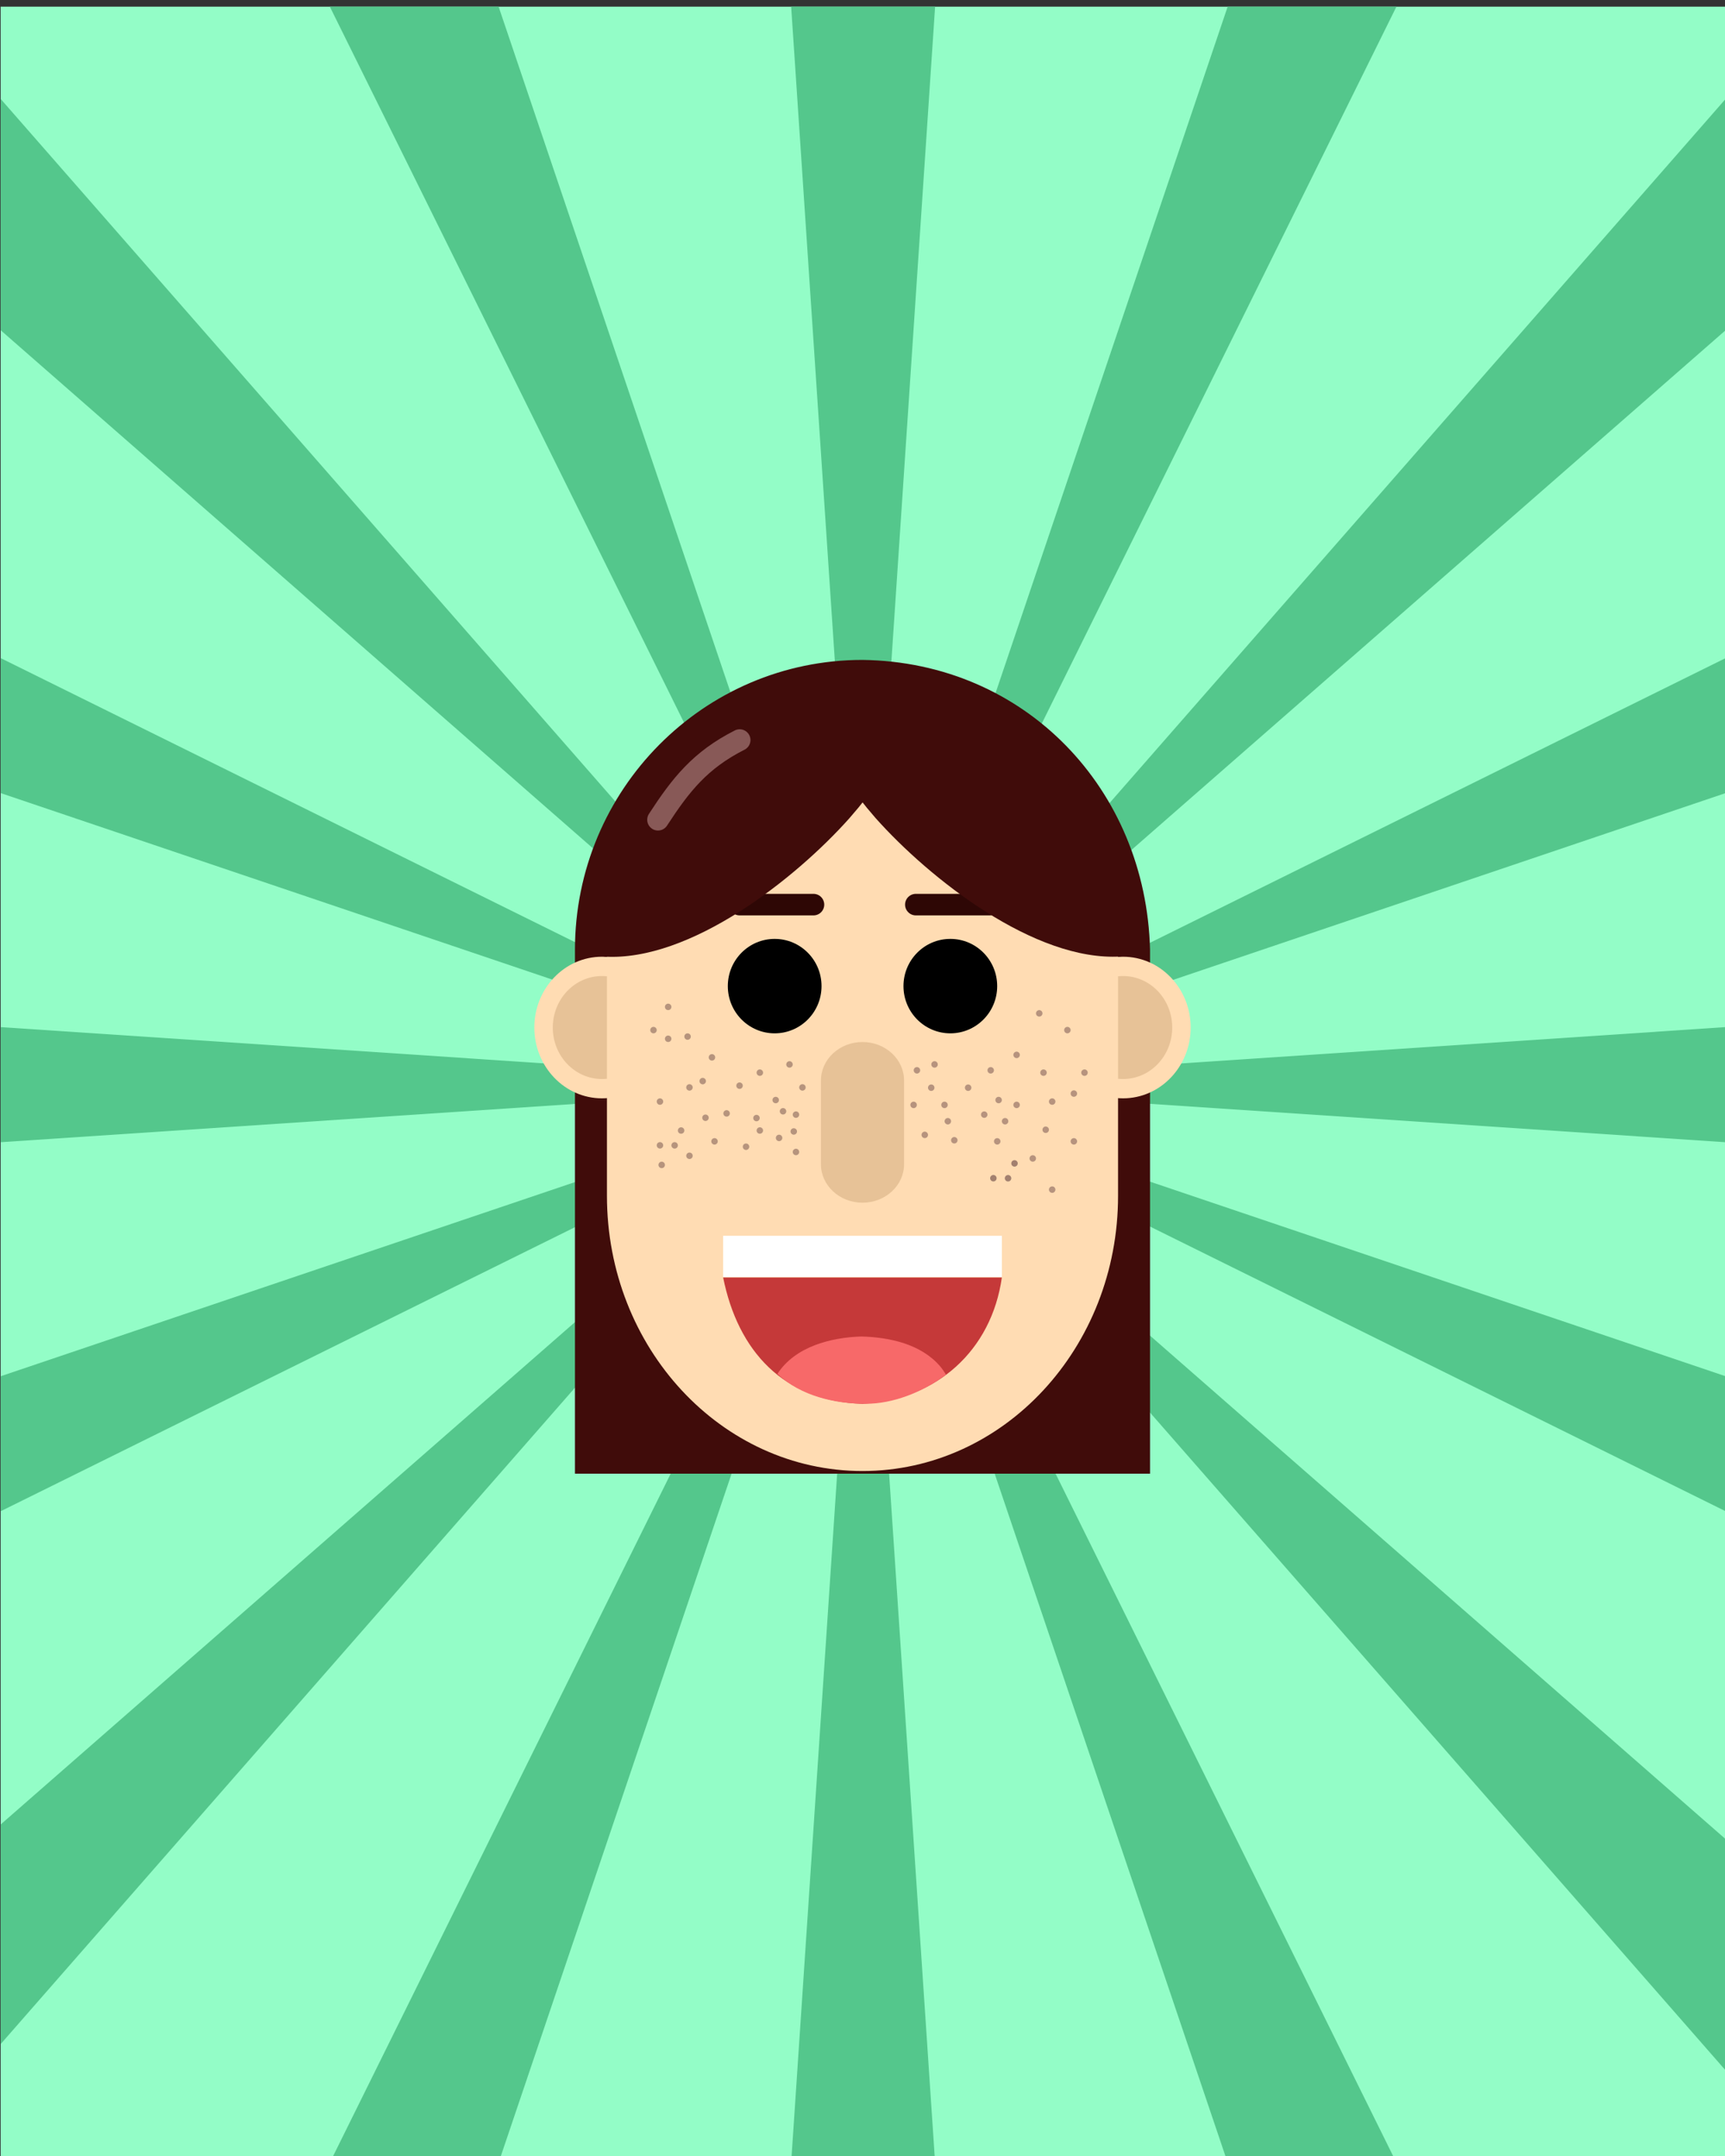<?xml version="1.0" encoding="UTF-8" standalone="no"?>
<svg
   xmlns:dc="http://purl.org/dc/elements/1.1/"
   xmlns:cc="http://creativecommons.org/ns#"
   xmlns:rdf="http://www.w3.org/1999/02/22-rdf-syntax-ns#"
   xmlns:svg="http://www.w3.org/2000/svg"
   xmlns="http://www.w3.org/2000/svg"
   xmlns:sodipodi="http://sodipodi.sourceforge.net/DTD/sodipodi-0.dtd"
   xmlns:inkscape="http://www.inkscape.org/namespaces/inkscape"
   version="1.1"
   x="0"
   y="0"
   width="400"
   height="500"
   viewBox="0, 0, 400, 500"
   id="svg8256"
   sodipodi:docname="sophia-cartoon.svg"
   inkscape:version="1.0.1 (c497b03c, 2020-09-10)">
  <rect x="0" y="0" width="400" height="500" fill="#333333" stroke="none"/>
  <defs
     id="defs8260" />
  <sodipodi:namedview
     pagecolor="#ffffff"
     bordercolor="#666666"
     borderopacity="1"
     objecttolerance="10"
     gridtolerance="10"
     guidetolerance="10"
     inkscape:pageopacity="0"
     inkscape:pageshadow="2"
     inkscape:window-width="1107"
     inkscape:window-height="782"
     id="namedview8258"
     showgrid="false"
     inkscape:zoom="0.47164022"
     inkscape:cx="407.64618"
     inkscape:cy="250"
     inkscape:window-x="46"
     inkscape:window-y="529"
     inkscape:window-maximized="0"
     inkscape:current-layer="svg8256" />
  <g
     id="g13391"
     transform="translate(-785.774,-24.087)">
    <path
       d="m 785.921,525.634 h 400 v -500 h -400 z"
       fill="#7facff"
       id="path1243"
       style="fill:#93fdc7;fill-opacity:1" />
    <g
       id="g3020"
       style="fill:#54c78c;fill-opacity:1"
       transform="matrix(1,0,0,-1,185.321,425.559)">
      <path
         d="m 783.912,-100.075 16.688,250 16.688,-250 z"
         fill="#377dff"
         id="path1245"
         style="fill:#54c78c;fill-opacity:1" />
      <path
         d="m 783.912,399.925 16.688,-250 16.688,250 z"
         fill="#377dff"
         id="path1247"
         style="fill:#54c78c;fill-opacity:1" />
      <path
         id="path1249"
         d="m 1000.6,-78.686 -200,228.611 200,-174.971 z"
         style="fill:#54c78c;fill-opacity:1" />
      <path
         id="path1251"
         d="m 600.6,-72.581 v 50.928 L 790.483,144.464 Z"
         style="fill:#54c78c;fill-opacity:1" />
      <path
         id="path1253"
         d="m 800.6,149.925 -200,174.971 v 53.641 z"
         style="fill:#54c78c;fill-opacity:1" />
      <path
         id="path1255"
         d="m 800.6,149.925 200,228.611 v -53.641 z"
         style="fill:#54c78c;fill-opacity:1" />
      <path
         id="path1257"
         d="m 1000.6,136.575 -200,13.35 200,13.35 z"
         style="fill:#54c78c;fill-opacity:1" />
      <path
         id="path1259"
         d="m 600.6,136.575 v 26.699 l 200,-13.35 z"
         style="fill:#54c78c;fill-opacity:1" />
      <path
         id="path1261"
         d="m 885.127,-100.075 -84.527,250 123.66,-250 z"
         style="fill:#54c78c;fill-opacity:1" />
      <path
         id="path1263"
         d="m 800.6,149.925 200,98.928 v -31.305 z"
         style="fill:#54c78c;fill-opacity:1" />
      <path
         id="path1265"
         d="m 800.6,149.925 -200,67.623 v 31.305 z"
         style="fill:#54c78c;fill-opacity:1" />
      <path
         id="path1267"
         d="m 600.6,50.997 v 31.305 l 200,67.623 z"
         style="fill:#54c78c;fill-opacity:1" />
      <path
         id="path1269"
         d="m 1000.6,50.997 -200,98.928 200,-67.623 z"
         style="fill:#54c78c;fill-opacity:1" />
      <path
         id="path1271"
         d="m 800.6,149.925 84.527,250 h 39.133 z"
         style="fill:#54c78c;fill-opacity:1" />
      <path
         id="path1273"
         d="m 800.6,149.925 -123.66,250 h 39.133 z"
         style="fill:#54c78c;fill-opacity:1" />
      <path
         id="path1275"
         d="m 676.94,-100.075 123.66,250 -84.527,-250 z"
         style="fill:#54c78c;fill-opacity:1" />
    </g>
  </g>
  <g
     id="Layer_2">
    <path
       d="M133.324,226.121 L133.324,220.262 C133.324,183.137 163.176,153.041 200,153.041 C237.733,153.549 265.741,183.02 266.676,220.262 L266.675,226.121 L266.676,226.121 L266.676,341.762 L133.324,341.762 L133.324,226.121 L133.324,226.121 z"
       fill="#400C0A"
       id="path8099" />
    <g
       id="Ears_r">
      <path
         d="M260.414,254.717 C251.754,254.717 244.733,247.365 244.733,238.295 C244.733,229.226 251.754,221.874 260.414,221.874 C269.074,221.874 276.095,229.226 276.095,238.295 C276.095,247.365 269.074,254.717 260.414,254.717 z"
         fill="#FFDCB3"
         id="path8101" />
      <path
         d="M260.414,250.239 C254.116,250.239 249.01,244.891 249.01,238.295 C249.01,231.699 254.116,226.352 260.414,226.352 C266.712,226.352 271.818,231.699 271.818,238.295 C271.818,244.891 266.712,250.239 260.414,250.239 z"
         fill="#E7C297"
         id="path8103" />
    </g>
    <g
       id="Ears_l">
      <path
         d="M139.586,254.717 C130.926,254.717 123.905,247.365 123.905,238.295 C123.905,229.226 130.926,221.874 139.586,221.874 C148.246,221.874 155.267,229.226 155.267,238.295 C155.267,247.365 148.246,254.717 139.586,254.717 z"
         fill="#FFDCB3"
         id="path8106" />
      <path
         d="M139.586,250.239 C133.288,250.239 128.182,244.891 128.182,238.295 C128.182,231.699 133.288,226.352 139.586,226.352 C145.885,226.352 150.99,231.699 150.99,238.295 C150.99,244.891 145.885,250.239 139.586,250.239 z"
         fill="#E7C297"
         id="path8108" />
    </g>
    <path
       d="M200,158.853 L200,158.853 C232.728,158.853 259.26,187.431 259.26,222.683 L259.26,277.317 C259.26,312.569 232.728,341.147 200,341.147 L200,341.147 C167.272,341.147 140.74,312.569 140.74,277.317 L140.74,222.683 C140.74,187.431 167.272,158.853 200,158.853 z"
       fill="#FFDCB3"
       id="path8111" />
    <g
       id="g8119">
      <path
         d="M232.313,296.268 C229.909,313.276 217.057,324.698 200,325.56 C181.729,325.007 171.116,313.353 167.687,296.268 L232.313,296.268 z"
         fill="#C53939"
         id="path8113" />
      <path
         d="M167.687,286.595 L232.313,286.595 L232.313,296.151 L167.687,296.151 z"
         fill="#FFFFFF"
         id="path8115" />
      <path
         d="M199.719,309.949 C206.213,310.118 213.56,311.671 218.009,316.873 C218.602,317.566 218.863,318.046 219.368,318.806 C213.831,322.945 207.016,325.555 200.722,325.555 C193.583,325.555 185.623,323.738 180.269,318.615 C184.391,312.27 192.649,310.176 199.719,309.949 z"
         fill="#F76969"
         id="path8117" />
    </g>
    <g
       id="g8125">
      <path
         d="M179.633,239.641 C173.633,239.641 168.769,234.738 168.769,228.69 C168.769,222.642 173.633,217.739 179.633,217.739 C185.634,217.739 190.498,222.642 190.498,228.69 C190.498,234.738 185.634,239.641 179.633,239.641 z"
         fill="#000000"
         id="path8121" />
      <path
         d="M220.367,239.641 C214.367,239.641 209.502,234.738 209.502,228.69 C209.502,222.642 214.367,217.739 220.367,217.739 C226.367,217.739 231.231,222.642 231.231,228.69 C231.231,234.738 226.367,239.641 220.367,239.641 z"
         fill="#000000"
         id="path8123" />
    </g>
    <path
       d="M200,241.656 L200,241.656 C205.325,241.656 209.642,245.658 209.642,250.594 L209.642,269.981 C209.642,274.917 205.325,278.919 200,278.919 L200,278.919 C194.675,278.919 190.358,274.917 190.358,269.981 L190.358,250.594 C190.358,245.658 194.675,241.656 200,241.656 z"
       fill="#E7C297"
       id="path8127" />
    <path
       d="M212.372,209.791 L229.479,209.791"
       fill-opacity="0"
       stroke="#2E0705"
       stroke-width="5"
       stroke-linecap="round"
       stroke-linejoin="round"
       id="path8129" />
    <path
       d="M171.521,209.791 L188.628,209.791"
       fill-opacity="0"
       stroke="#2E0705"
       stroke-width="5"
       stroke-linecap="round"
       stroke-linejoin="round"
       id="path8131" />
    <path
       d="M200,156.633 C213.505,156.633 222.901,159.395 226.369,160.881 L229.641,162.289 L259.26,194.495 L259.9,221.817 C239.936,223.061 215.47,203.686 203.037,189.722 C200.431,186.629 201.415,187.858 200.018,186.088 C198.733,187.734 199.719,186.487 196.963,189.752 C184.53,203.717 160.064,223.091 140.1,221.847 L139.279,196.862 L166.161,165.706 C171.636,162.404 176.738,159.943 177.407,159.725 C186.378,156.8 186.495,156.633 200,156.633 z"
       fill="#400C0A"
       id="path8133" />
    <g
       id="g8251">
      <path
         d="M229.729,248.967 C229.315,248.967 228.979,248.631 228.979,248.217 C228.979,247.802 229.315,247.467 229.729,247.467 C230.143,247.467 230.479,247.802 230.479,248.217 C230.479,248.631 230.143,248.967 229.729,248.967 z"
         fill="#A2806F"
         fill-opacity="0.783"
         id="path8135" />
      <path
         d="M216.707,247.605 C216.292,247.605 215.957,247.269 215.957,246.855 C215.957,246.44 216.292,246.105 216.707,246.105 C217.121,246.105 217.457,246.44 217.457,246.855 C217.457,247.269 217.121,247.605 216.707,247.605 z"
         fill="#A2806F"
         fill-opacity="0.783"
         id="path8137" />
      <path
         d="M224.494,253 C224.08,253 223.744,252.664 223.744,252.25 C223.744,251.836 224.08,251.5 224.494,251.5 C224.908,251.5 225.244,251.836 225.244,252.25 C225.244,252.664 224.908,253 224.494,253 z"
         fill="#A2806F"
         fill-opacity="0.783"
         id="path8139" />
      <path
         d="M212.147,255.547 C212.528,255.709 212.706,256.15 212.544,256.531 C212.382,256.912 211.942,257.09 211.56,256.928 C211.179,256.766 211.001,256.326 211.163,255.945 C211.325,255.563 211.765,255.385 212.147,255.547 z"
         fill="#A2806F"
         fill-opacity="0.783"
         id="path8141" />
      <path
         d="M220.08,259.336 C220.462,259.498 220.64,259.938 220.478,260.32 C220.316,260.701 219.876,260.879 219.494,260.717 C219.113,260.555 218.935,260.115 219.097,259.734 C219.259,259.352 219.699,259.174 220.08,259.336 z"
         fill="#A2806F"
         fill-opacity="0.783"
         id="path8143" />
      <path
         d="M216.231,251.56 C216.613,251.722 216.79,252.162 216.629,252.543 C216.467,252.924 216.026,253.102 215.645,252.941 C215.264,252.779 215.086,252.338 215.248,251.957 C215.41,251.576 215.85,251.398 216.231,251.56 z"
         fill="#A2806F"
         fill-opacity="0.783"
         id="path8145" />
      <path
         d="M214.731,262.501 C215.112,262.663 215.29,263.104 215.128,263.485 C214.966,263.866 214.526,264.044 214.145,263.882 C213.763,263.72 213.586,263.28 213.747,262.899 C213.909,262.518 214.35,262.34 214.731,262.501 z"
         fill="#A2806F"
         fill-opacity="0.783"
         id="path8147" />
      <path
         d="M233.356,259.336 C233.737,259.498 233.915,259.938 233.753,260.32 C233.591,260.701 233.151,260.879 232.77,260.717 C232.389,260.555 232.211,260.115 232.373,259.734 C232.534,259.352 232.975,259.174 233.356,259.336 z"
         fill="#A2806F"
         fill-opacity="0.783"
         id="path8149" />
      <path
         d="M228.522,257.806 C228.903,257.968 229.081,258.408 228.919,258.789 C228.757,259.171 228.317,259.349 227.936,259.187 C227.554,259.025 227.376,258.585 227.538,258.203 C227.7,257.822 228.14,257.644 228.522,257.806 z"
         fill="#A2806F"
         fill-opacity="0.783"
         id="path8151" />
      <path
         d="M248.434,253.133 C248.698,252.814 249.171,252.769 249.49,253.034 C249.809,253.298 249.853,253.771 249.589,254.09 C249.325,254.409 248.852,254.453 248.533,254.189 C248.214,253.925 248.17,253.452 248.434,253.133 z"
         fill="#A2806F"
         fill-opacity="0.783"
         id="path8153" />
      <path
         d="M243.405,254.989 C243.67,254.67 244.142,254.625 244.461,254.89 C244.78,255.154 244.825,255.627 244.56,255.946 C244.296,256.265 243.823,256.309 243.504,256.045 C243.185,255.78 243.141,255.308 243.405,254.989 z"
         fill="#A2806F"
         fill-opacity="0.783"
         id="path8155" />
      <path
         d="M241.905,261.52 C242.17,261.201 242.642,261.156 242.961,261.42 C243.28,261.685 243.325,262.158 243.06,262.476 C242.796,262.795 242.323,262.84 242.004,262.576 C241.685,262.311 241.641,261.839 241.905,261.52 z"
         fill="#A2806F"
         fill-opacity="0.783"
         id="path8157" />
      <path
         d="M247.856,239.557 C247.488,239.748 247.036,239.604 246.845,239.236 C246.655,238.868 246.799,238.415 247.167,238.225 C247.535,238.035 247.987,238.179 248.178,238.547 C248.368,238.914 248.224,239.367 247.856,239.557 z"
         fill="#A2806F"
         fill-opacity="0.783"
         id="path8159" />
      <path
         d="M242.316,249.426 C241.948,249.616 241.496,249.472 241.305,249.105 C241.115,248.737 241.259,248.284 241.627,248.094 C241.995,247.903 242.447,248.047 242.638,248.415 C242.828,248.783 242.684,249.236 242.316,249.426 z"
         fill="#A2806F"
         fill-opacity="0.783"
         id="path8161" />
      <path
         d="M251.821,249.426 C251.453,249.616 251.001,249.472 250.81,249.105 C250.62,248.737 250.764,248.284 251.132,248.094 C251.5,247.903 251.952,248.047 252.143,248.415 C252.333,248.783 252.189,249.236 251.821,249.426 z"
         fill="#A2806F"
         fill-opacity="0.783"
         id="path8163" />
      <path
         d="M236.081,245.305 C235.713,245.496 235.26,245.352 235.07,244.984 C234.88,244.616 235.024,244.164 235.391,243.973 C235.759,243.783 236.212,243.927 236.402,244.295 C236.593,244.662 236.449,245.115 236.081,245.305 z"
         fill="#A2806F"
         fill-opacity="0.783"
         id="path8165" />
      <path
         d="M236.081,256.904 C235.713,257.094 235.26,256.95 235.07,256.582 C234.88,256.215 235.024,255.762 235.391,255.572 C235.759,255.381 236.212,255.525 236.402,255.893 C236.593,256.261 236.449,256.713 236.081,256.904 z"
         fill="#A2806F"
         fill-opacity="0.783"
         id="path8167" />
      <path
         d="M241.327,235.676 C240.959,235.866 240.507,235.723 240.317,235.355 C240.126,234.987 240.27,234.534 240.638,234.344 C241.006,234.154 241.458,234.297 241.649,234.665 C241.839,235.033 241.695,235.486 241.327,235.676 z"
         fill="#A2806F"
         fill-opacity="0.783"
         id="path8169" />
      <path
         d="M172.973,265.189 C173.387,265.179 173.731,265.507 173.74,265.921 C173.75,266.335 173.422,266.679 173.008,266.688 C172.594,266.698 172.25,266.37 172.241,265.956 C172.231,265.542 172.559,265.198 172.973,265.189 z"
         fill="#A1806E"
         fill-opacity="0.78"
         id="path8171" />
      <path
         d="M180.64,263.149 C181.054,263.139 181.397,263.467 181.407,263.881 C181.416,264.295 181.088,264.639 180.674,264.648 C180.26,264.658 179.917,264.33 179.907,263.916 C179.898,263.502 180.226,263.158 180.64,263.149 z"
         fill="#A1806E"
         fill-opacity="0.78"
         id="path8173" />
      <path
         d="M175.397,258.54 C175.812,258.53 176.155,258.858 176.165,259.272 C176.174,259.686 175.846,260.03 175.432,260.039 C175.018,260.049 174.675,259.721 174.665,259.307 C174.655,258.893 174.983,258.549 175.397,258.54 z"
         fill="#A1806E"
         fill-opacity="0.78"
         id="path8175" />
      <path
         d="M185.796,252.88 C185.411,252.727 185.223,252.291 185.376,251.906 C185.529,251.521 185.965,251.333 186.35,251.486 C186.735,251.639 186.923,252.075 186.77,252.46 C186.617,252.845 186.181,253.033 185.796,252.88 z"
         fill="#A1806E"
         fill-opacity="0.78"
         id="path8177" />
      <path
         d="M179.597,255.808 C179.212,255.655 179.024,255.219 179.177,254.834 C179.33,254.45 179.766,254.262 180.151,254.415 C180.536,254.568 180.724,255.004 180.571,255.389 C180.418,255.773 179.981,255.961 179.597,255.808 z"
         fill="#A1806E"
         fill-opacity="0.78"
         id="path8179" />
      <path
         d="M184.296,259.193 C183.911,259.04 183.723,258.604 183.876,258.219 C184.029,257.834 184.465,257.646 184.85,257.799 C185.235,257.952 185.423,258.388 185.27,258.773 C185.117,259.158 184.681,259.346 184.296,259.193 z"
         fill="#A1806E"
         fill-opacity="0.78"
         id="path8181" />
      <path
         d="M182.795,247.551 C182.411,247.398 182.223,246.962 182.376,246.577 C182.529,246.193 182.965,246.005 183.35,246.158 C183.734,246.311 183.922,246.747 183.769,247.132 C183.616,247.517 183.18,247.705 182.795,247.551 z"
         fill="#A1806E"
         fill-opacity="0.78"
         id="path8183" />
      <path
         d="M175.916,249.457 C175.531,249.304 175.343,248.868 175.496,248.483 C175.649,248.098 176.085,247.91 176.47,248.063 C176.855,248.216 177.043,248.652 176.89,249.037 C176.737,249.422 176.301,249.61 175.916,249.457 z"
         fill="#A1806E"
         fill-opacity="0.78"
         id="path8185" />
      <path
         d="M164.814,245.913 C164.43,245.76 164.242,245.324 164.395,244.939 C164.548,244.554 164.984,244.366 165.369,244.519 C165.754,244.672 165.942,245.108 165.788,245.493 C165.635,245.878 165.199,246.066 164.814,245.913 z"
         fill="#A1806E"
         fill-opacity="0.78"
         id="path8187" />
      <path
         d="M160.026,240.856 C159.769,241.181 159.297,241.237 158.972,240.98 C158.647,240.723 158.592,240.251 158.849,239.926 C159.106,239.601 159.578,239.546 159.902,239.803 C160.227,240.06 160.283,240.531 160.026,240.856 z"
         fill="#A1806E"
         fill-opacity="0.78"
         id="path8189" />
      <path
         d="M160.465,252.648 C160.209,252.973 159.737,253.029 159.412,252.772 C159.087,252.515 159.032,252.043 159.289,251.718 C159.545,251.393 160.017,251.338 160.342,251.595 C160.667,251.852 160.722,252.323 160.465,252.648 z"
         fill="#A1806E"
         fill-opacity="0.78"
         id="path8191" />
      <path
         d="M163.536,251.183 C163.279,251.508 162.807,251.563 162.482,251.306 C162.157,251.049 162.102,250.578 162.359,250.253 C162.616,249.928 163.087,249.872 163.412,250.129 C163.737,250.386 163.793,250.858 163.536,251.183 z"
         fill="#A1806E"
         fill-opacity="0.78"
         id="path8193" />
      <path
         d="M157.577,261.522 C157.941,261.323 158.396,261.456 158.595,261.82 C158.794,262.183 158.661,262.639 158.297,262.838 C157.934,263.037 157.478,262.903 157.279,262.54 C157.08,262.176 157.214,261.721 157.577,261.522 z"
         fill="#A1806E"
         fill-opacity="0.78"
         id="path8195" />
      <path
         d="M163.231,258.561 C163.595,258.362 164.05,258.495 164.249,258.859 C164.448,259.222 164.315,259.678 163.951,259.877 C163.588,260.075 163.132,259.942 162.933,259.579 C162.734,259.215 162.868,258.759 163.231,258.561 z"
         fill="#A1806E"
         fill-opacity="0.78"
         id="path8197" />
      <path
         d="M152.675,254.809 C153.038,254.611 153.494,254.744 153.693,255.107 C153.891,255.471 153.758,255.926 153.395,256.125 C153.031,256.324 152.575,256.191 152.377,255.827 C152.178,255.464 152.311,255.008 152.675,254.809 z"
         fill="#A1806E"
         fill-opacity="0.78"
         id="path8199" />
      <path
         d="M165.33,264.034 C165.693,263.835 166.149,263.969 166.348,264.332 C166.546,264.696 166.413,265.151 166.049,265.35 C165.686,265.549 165.23,265.415 165.032,265.052 C164.833,264.689 164.966,264.233 165.33,264.034 z"
         fill="#A1806E"
         fill-opacity="0.78"
         id="path8201" />
      <path
         d="M171.131,251.122 C171.494,250.923 171.95,251.056 172.148,251.42 C172.347,251.783 172.214,252.239 171.85,252.438 C171.487,252.636 171.031,252.503 170.832,252.14 C170.634,251.776 170.767,251.32 171.131,251.122 z"
         fill="#A1806E"
         fill-opacity="0.78"
         id="path8203" />
      <path
         d="M168.13,257.554 C168.493,257.355 168.949,257.489 169.148,257.852 C169.347,258.215 169.213,258.671 168.85,258.87 C168.486,259.069 168.031,258.935 167.832,258.572 C167.633,258.208 167.767,257.753 168.13,257.554 z"
         fill="#A1806E"
         fill-opacity="0.78"
         id="path8205" />
      <path
         d="M221.307,263.689 C221.721,263.699 222.048,264.043 222.037,264.458 C222.027,264.872 221.682,265.199 221.268,265.188 C220.854,265.178 220.527,264.833 220.538,264.419 C220.548,264.005 220.893,263.678 221.307,263.689 z"
         fill="#A2806F"
         fill-opacity="0.783"
         id="path8207" />
      <path
         d="M231.582,254.362 C231.996,254.372 232.323,254.717 232.313,255.131 C232.302,255.545 231.958,255.872 231.544,255.861 C231.13,255.851 230.802,255.506 230.813,255.092 C230.824,254.678 231.168,254.351 231.582,254.362 z"
         fill="#A2806F"
         fill-opacity="0.783"
         id="path8209" />
      <path
         d="M219.035,255.488 C219.449,255.499 219.776,255.843 219.766,256.257 C219.755,256.671 219.411,256.998 218.997,256.987 C218.583,256.977 218.256,256.633 218.266,256.219 C218.277,255.804 218.621,255.477 219.035,255.488 z"
         fill="#A2806F"
         fill-opacity="0.783"
         id="path8211" />
      <path
         d="M212.312,248.899 C211.935,248.728 211.768,248.283 211.94,247.906 C212.111,247.529 212.556,247.362 212.933,247.534 C213.31,247.706 213.477,248.15 213.305,248.527 C213.134,248.904 212.689,249.071 212.312,248.899 z"
         fill="#A2806F"
         fill-opacity="0.783"
         id="path8213" />
      <path
         d="M231.24,265.442 C230.826,265.442 230.49,265.106 230.49,264.692 C230.49,264.278 230.826,263.942 231.24,263.942 C231.655,263.942 231.99,264.278 231.99,264.692 C231.99,265.106 231.655,265.442 231.24,265.442 z"
         fill="#A2806F"
         fill-opacity="0.783"
         id="path8215" />
      <path
         d="M239.483,269.407 C239.068,269.407 238.733,269.071 238.733,268.657 C238.733,268.243 239.068,267.907 239.483,267.907 C239.897,267.907 240.233,268.243 240.233,268.657 C240.233,269.071 239.897,269.407 239.483,269.407 z"
         fill="#A2806F"
         fill-opacity="0.783"
         id="path8217" />
      <path
         d="M244.328,276.555 C243.96,276.745 243.507,276.601 243.317,276.233 C243.127,275.865 243.27,275.413 243.638,275.223 C244.006,275.032 244.459,275.176 244.649,275.544 C244.84,275.912 244.696,276.364 244.328,276.555 z"
         fill="#A2806F"
         fill-opacity="0.783"
         id="path8219" />
      <path
         d="M249.356,265.358 C248.989,265.549 248.536,265.405 248.346,265.037 C248.155,264.669 248.299,264.216 248.667,264.026 C249.035,263.836 249.488,263.979 249.678,264.347 C249.868,264.715 249.724,265.168 249.356,265.358 z"
         fill="#A2806F"
         fill-opacity="0.783"
         id="path8221" />
      <path
         d="M176.135,261.432 C176.547,261.4 176.909,261.708 176.941,262.121 C176.973,262.534 176.665,262.895 176.252,262.927 C175.839,262.96 175.478,262.651 175.446,262.239 C175.413,261.826 175.722,261.465 176.135,261.432 z"
         fill="#A1806E"
         fill-opacity="0.78"
         id="path8223" />
      <path
         d="M184.244,266.483 C184.616,266.301 185.065,266.456 185.247,266.828 C185.429,267.2 185.274,267.649 184.902,267.831 C184.53,268.013 184.081,267.858 183.899,267.486 C183.717,267.114 183.872,266.665 184.244,266.483 z"
         fill="#A1806E"
         fill-opacity="0.78"
         id="path8225" />
      <path
         d="M183.733,261.725 C184.105,261.543 184.554,261.697 184.736,262.069 C184.917,262.442 184.763,262.891 184.391,263.072 C184.019,263.254 183.57,263.1 183.388,262.728 C183.206,262.355 183.36,261.906 183.733,261.725 z"
         fill="#A1806E"
         fill-opacity="0.78"
         id="path8227" />
      <path
         d="M181.243,257.044 C181.615,256.863 182.064,257.017 182.246,257.389 C182.428,257.761 182.273,258.21 181.901,258.392 C181.529,258.574 181.08,258.42 180.898,258.047 C180.716,257.675 180.871,257.226 181.243,257.044 z"
         fill="#A1806E"
         fill-opacity="0.78"
         id="path8229" />
      <path
         d="M159.818,267.291 C160.231,267.259 160.592,267.567 160.625,267.98 C160.657,268.393 160.349,268.754 159.936,268.787 C159.523,268.819 159.162,268.511 159.129,268.098 C159.097,267.685 159.405,267.324 159.818,267.291 z"
         fill="#A1806E"
         fill-opacity="0.78"
         id="path8231" />
      <path
         d="M153.107,269.483 C153.479,269.302 153.928,269.456 154.11,269.828 C154.292,270.2 154.138,270.65 153.765,270.831 C153.393,271.013 152.944,270.859 152.762,270.487 C152.581,270.114 152.735,269.665 153.107,269.483 z"
         fill="#A1806E"
         fill-opacity="0.78"
         id="path8233" />
      <path
         d="M156.108,264.95 C156.48,264.769 156.929,264.923 157.111,265.295 C157.293,265.667 157.138,266.116 156.766,266.298 C156.394,266.48 155.945,266.326 155.763,265.953 C155.581,265.581 155.736,265.132 156.108,264.95 z"
         fill="#A1806E"
         fill-opacity="0.78"
         id="path8235" />
      <path
         d="M152.706,264.943 C153.078,264.761 153.527,264.915 153.709,265.287 C153.89,265.66 153.736,266.109 153.364,266.29 C152.992,266.472 152.543,266.318 152.361,265.946 C152.179,265.574 152.333,265.124 152.706,264.943 z"
         fill="#A1806E"
         fill-opacity="0.78"
         id="path8237" />
      <path
         d="M154.577,232.852 C154.94,232.653 155.396,232.786 155.595,233.15 C155.793,233.513 155.66,233.969 155.297,234.168 C154.933,234.366 154.477,234.233 154.279,233.87 C154.08,233.506 154.213,233.05 154.577,232.852 z"
         fill="#A1806E"
         fill-opacity="0.78"
         id="path8239" />
      <path
         d="M154.607,240.232 C154.98,240.051 155.429,240.205 155.611,240.577 C155.792,240.949 155.638,241.398 155.266,241.58 C154.894,241.762 154.445,241.608 154.263,241.235 C154.081,240.863 154.235,240.414 154.607,240.232 z"
         fill="#A1806E"
         fill-opacity="0.78"
         id="path8241" />
      <path
         d="M151.205,238.217 C151.577,238.035 152.027,238.19 152.208,238.562 C152.39,238.934 152.236,239.383 151.864,239.565 C151.491,239.747 151.042,239.593 150.86,239.22 C150.679,238.848 150.833,238.399 151.205,238.217 z"
         fill="#A1806E"
         fill-opacity="0.78"
         id="path8243" />
      <path
         d="M234.89,269.147 C235.253,268.949 235.709,269.082 235.908,269.445 C236.107,269.809 235.973,270.265 235.61,270.463 C235.246,270.662 234.791,270.529 234.592,270.165 C234.393,269.802 234.527,269.346 234.89,269.147 z"
         fill="#A2806F"
         id="path8245" />
      <path
         d="M233.42,272.576 C233.793,272.394 234.242,272.548 234.423,272.921 C234.605,273.293 234.451,273.742 234.079,273.924 C233.706,274.106 233.257,273.951 233.076,273.579 C232.894,273.207 233.048,272.758 233.42,272.576 z"
         fill="#A2806F"
         id="path8247" />
      <path
         d="M230.018,272.568 C230.39,272.386 230.839,272.541 231.021,272.913 C231.203,273.285 231.049,273.734 230.676,273.916 C230.304,274.098 229.855,273.943 229.673,273.571 C229.492,273.199 229.646,272.75 230.018,272.568 z"
         fill="#A2806F"
         id="path8249" />
    </g>
    <path
       d="M152.578,190.107 C157.886,181.946 162.364,176.273 171.521,171.628"
       fill-opacity="0"
       stroke="#885957"
       stroke-width="5"
       stroke-linecap="round"
       stroke-linejoin="round"
       id="path8253" />
  </g>
</svg>
